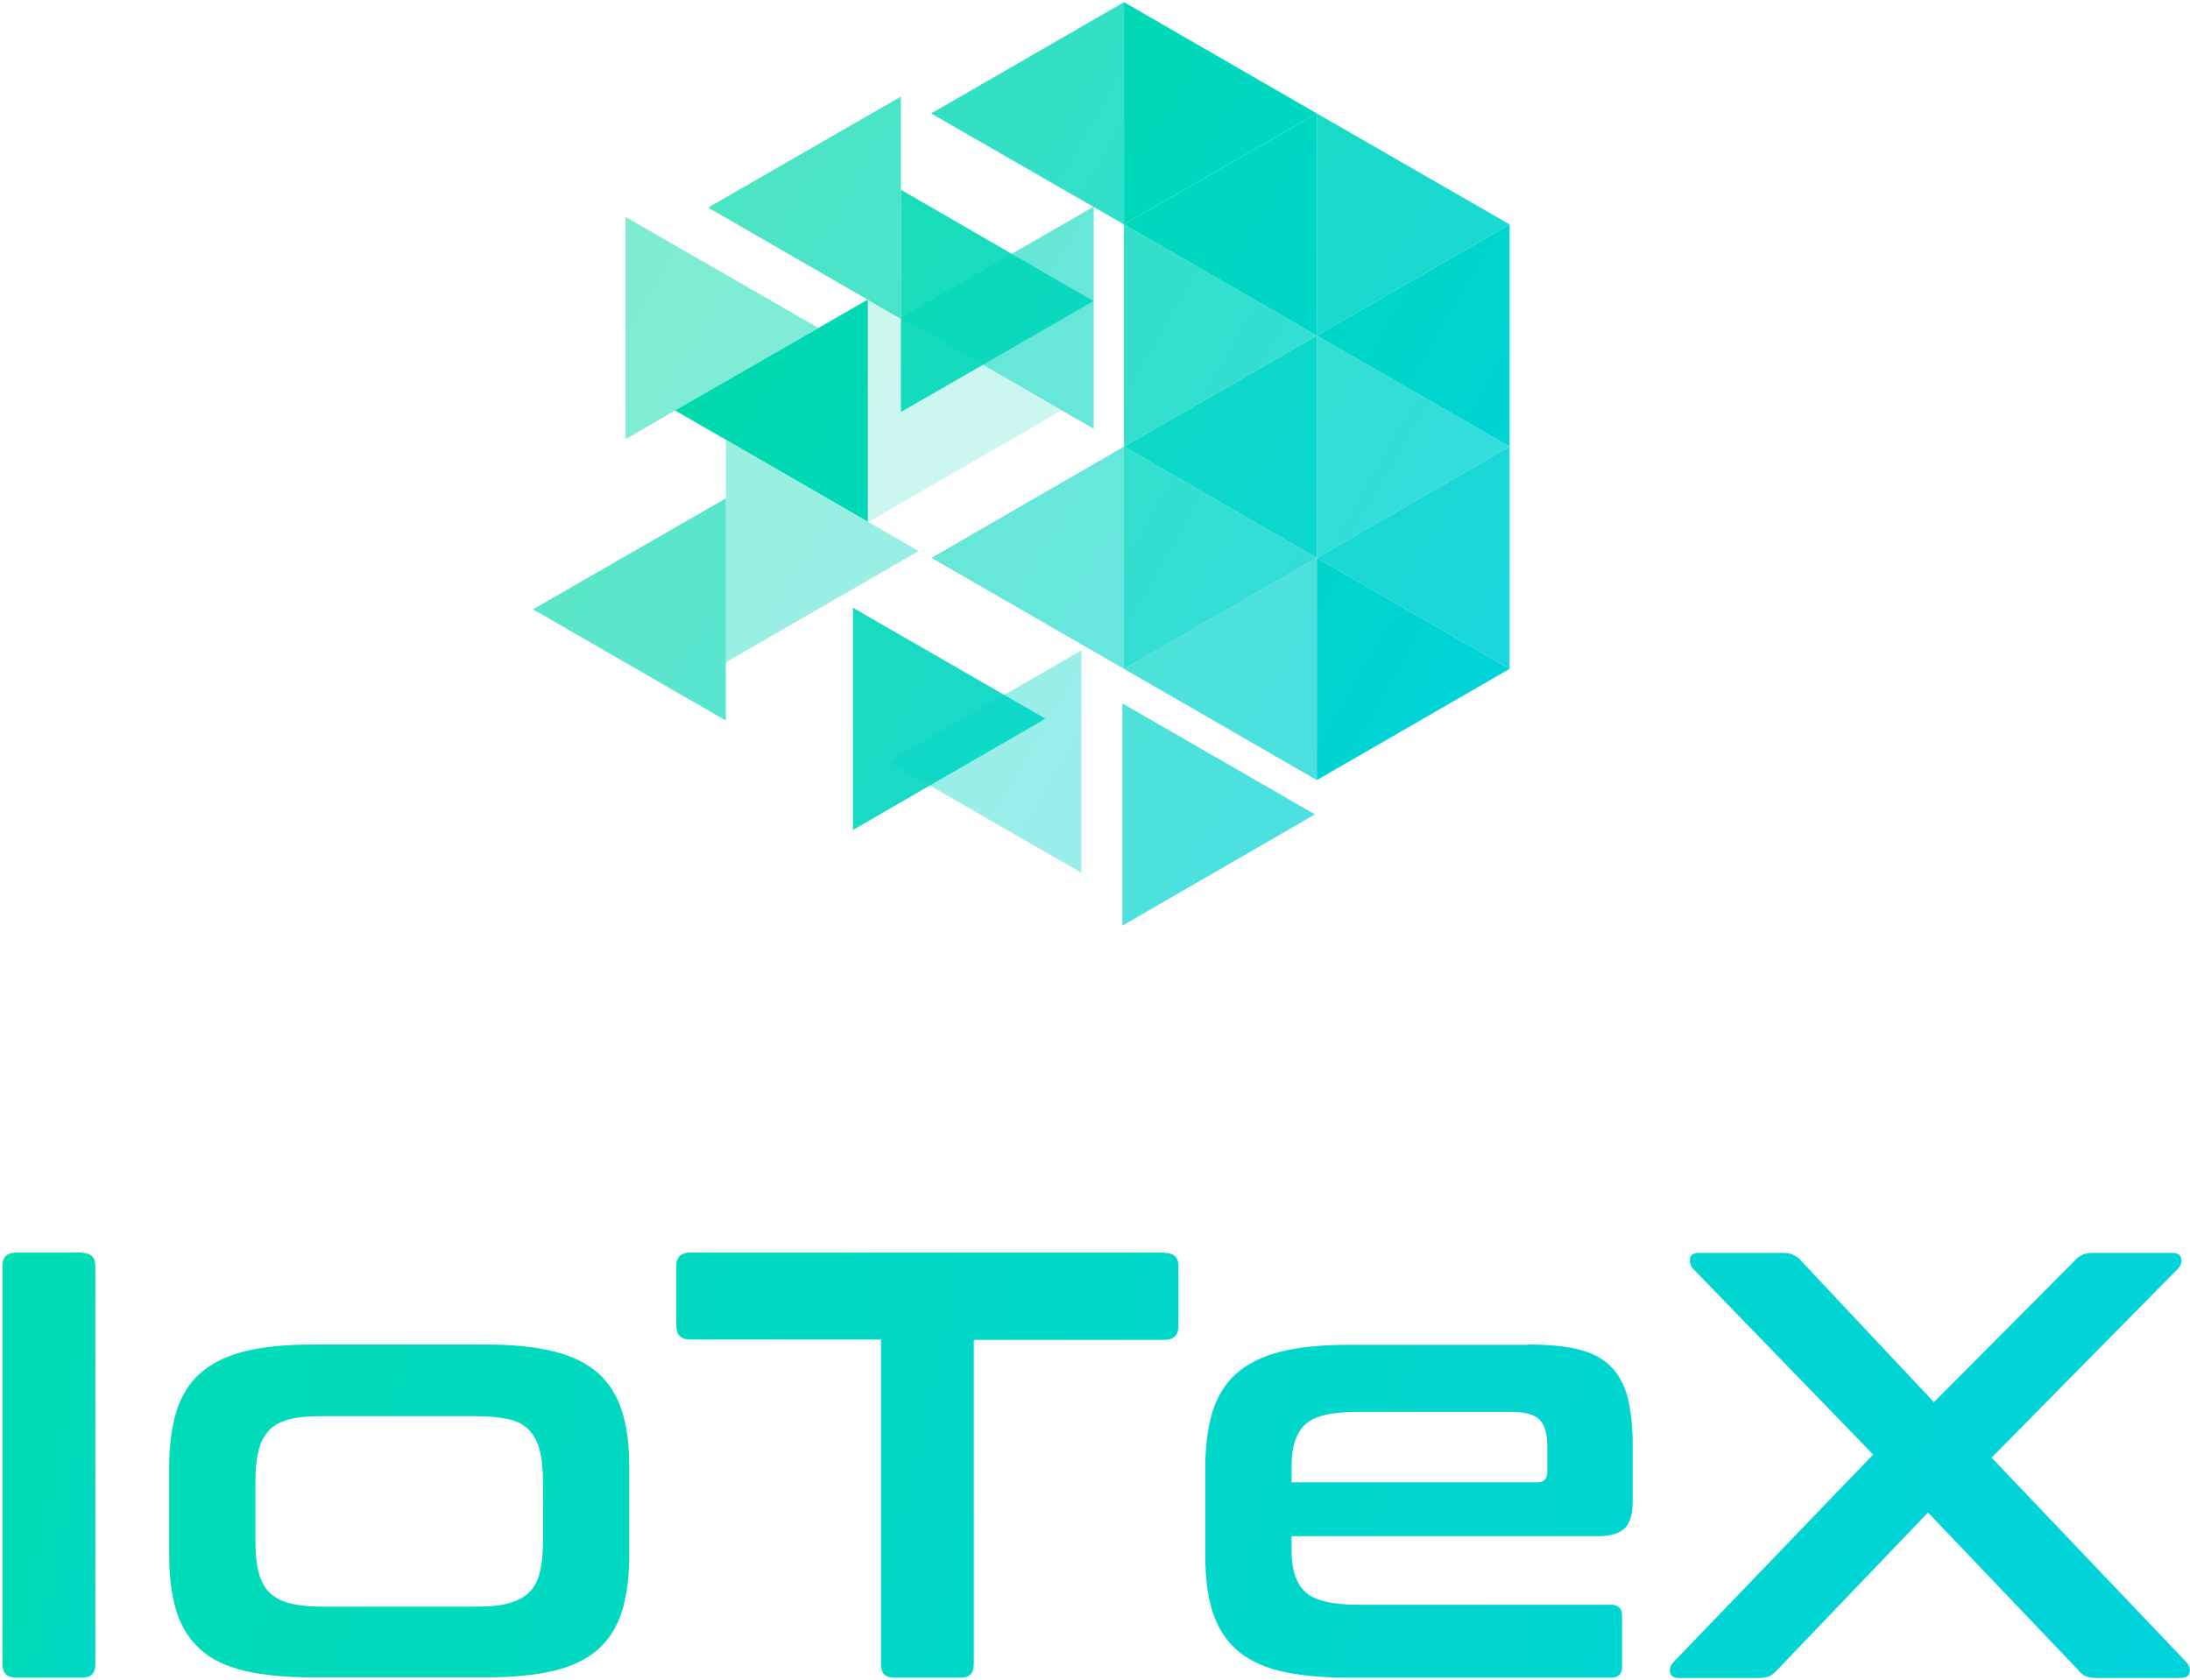 <?xml version="1.0" encoding="UTF-8"?> <svg xmlns="http://www.w3.org/2000/svg" xmlns:xlink="http://www.w3.org/1999/xlink" width="773px" height="593px" viewBox="0 0 773 593" version="1.1"><!-- Generator: Sketch 55.2 (78181) - https://sketchapp.com --><title>Group 2</title><desc>Created with Sketch.</desc><defs><linearGradient x1="41.744%" y1="41.899%" x2="161.1%" y2="159.201%" id="linearGradient-1"><stop stop-color="#00DCB3" offset="0%"></stop><stop stop-color="#00D3DC" offset="100%"></stop></linearGradient><linearGradient x1="-59.774%" y1="33.006%" x2="445.303%" y2="111.424%" id="linearGradient-2"><stop stop-color="#00DCB3" offset="0%"></stop><stop stop-color="#00D3DC" offset="100%"></stop></linearGradient><linearGradient x1="-148.362%" y1="10.279%" x2="314.417%" y2="94.358%" id="linearGradient-3"><stop stop-color="#00DCB3" offset="0%"></stop><stop stop-color="#00D3DC" offset="100%"></stop></linearGradient><linearGradient x1="-296.12%" y1="-8.472%" x2="247.612%" y2="82.493%" id="linearGradient-4"><stop stop-color="#00DCB3" offset="0%"></stop><stop stop-color="#00D3DC" offset="100%"></stop></linearGradient><linearGradient x1="-326.819%" y1="-16.002%" x2="120.153%" y2="62.431%" id="linearGradient-5"><stop stop-color="#00DCB3" offset="0%"></stop><stop stop-color="#00D3DC" offset="100%"></stop></linearGradient><linearGradient x1="-186.013%" y1="-82.105%" x2="246.944%" y2="206.143%" id="linearGradient-6"><stop stop-color="#00DC9C" offset="0%"></stop><stop stop-color="#00D3DC" offset="100%"></stop></linearGradient><linearGradient x1="-261.254%" y1="-132.265%" x2="171.703%" y2="155.984%" id="linearGradient-7"><stop stop-color="#00DC9C" offset="0%"></stop><stop stop-color="#00D3DC" offset="100%"></stop></linearGradient><linearGradient x1="-225.82%" y1="-108.636%" x2="207.137%" y2="179.612%" id="linearGradient-8"><stop stop-color="#00DC9C" offset="0%"></stop><stop stop-color="#00D3DC" offset="100%"></stop></linearGradient><linearGradient x1="-301.099%" y1="-158.796%" x2="131.858%" y2="129.452%" id="linearGradient-9"><stop stop-color="#00DC9C" offset="0%"></stop><stop stop-color="#00D3DC" offset="100%"></stop></linearGradient><linearGradient x1="-265.973%" y1="-135.372%" x2="166.984%" y2="152.876%" id="linearGradient-10"><stop stop-color="#00DC9C" offset="0%"></stop><stop stop-color="#00D3DC" offset="100%"></stop></linearGradient><linearGradient x1="-341.248%" y1="-185.532%" x2="91.708%" y2="102.716%" id="linearGradient-11"><stop stop-color="#00DC9C" offset="0%"></stop><stop stop-color="#00D3DC" offset="100%"></stop></linearGradient><linearGradient x1="-68.241%" y1="-3.746%" x2="364.716%" y2="284.502%" id="linearGradient-12"><stop stop-color="#00DC9C" offset="0%"></stop><stop stop-color="#00D3DC" offset="100%"></stop></linearGradient><linearGradient x1="-140.383%" y1="-51.947%" x2="291.875%" y2="236.301%" id="linearGradient-13"><stop stop-color="#00DC9C" offset="0%"></stop><stop stop-color="#00D3DC" offset="100%"></stop></linearGradient><linearGradient x1="-155.746%" y1="-62.032%" x2="277.211%" y2="226.216%" id="linearGradient-14"><stop stop-color="#00DC9C" offset="0%"></stop><stop stop-color="#00D3DC" offset="100%"></stop></linearGradient><linearGradient x1="-210.947%" y1="-99.024%" x2="221.31%" y2="189.225%" id="linearGradient-15"><stop stop-color="#00DC9C" offset="0%"></stop><stop stop-color="#00D3DC" offset="100%"></stop></linearGradient><linearGradient x1="-313.492%" y1="-167.415%" x2="118.765%" y2="120.833%" id="linearGradient-16"><stop stop-color="#00DC9C" offset="0%"></stop><stop stop-color="#00D3DC" offset="100%"></stop></linearGradient><linearGradient x1="-156.079%" y1="-62.39%" x2="276.178%" y2="225.858%" id="linearGradient-17"><stop stop-color="#00DC9C" offset="0%"></stop><stop stop-color="#00D3DC" offset="100%"></stop></linearGradient><linearGradient x1="-113.211%" y1="-83.662%" x2="319.746%" y2="204.586%" id="linearGradient-18"><stop stop-color="#00DC9C" offset="0%"></stop><stop stop-color="#00D3DC" offset="100%"></stop></linearGradient><linearGradient x1="-62.233%" y1="-49.759%" x2="370.724%" y2="238.489%" id="linearGradient-19"><stop stop-color="#00DC9C" offset="0%"></stop><stop stop-color="#00D3DC" offset="100%"></stop></linearGradient><linearGradient x1="-142.19%" y1="-102.953%" x2="290.767%" y2="185.295%" id="linearGradient-20"><stop stop-color="#00DC9C" offset="0%"></stop><stop stop-color="#00D3DC" offset="100%"></stop></linearGradient><linearGradient x1="-81.173%" y1="-62.356%" x2="351.784%" y2="225.892%" id="linearGradient-21"><stop stop-color="#00DC9C" offset="0%"></stop><stop stop-color="#00D3DC" offset="100%"></stop></linearGradient><linearGradient x1="-192.685%" y1="-136.829%" x2="239.572%" y2="151.419%" id="linearGradient-22"><stop stop-color="#00DC9C" offset="0%"></stop><stop stop-color="#00D3DC" offset="100%"></stop></linearGradient><linearGradient x1="-64.621%" y1="-51.377%" x2="368.336%" y2="236.871%" id="linearGradient-23"><stop stop-color="#00DC9C" offset="0%"></stop><stop stop-color="#00D3DC" offset="100%"></stop></linearGradient><linearGradient x1="-263.702%" y1="-183.824%" x2="169.254%" y2="104.424%" id="linearGradient-24"><stop stop-color="#00DC9C" offset="0%"></stop><stop stop-color="#00D3DC" offset="100%"></stop></linearGradient><linearGradient x1="-228.421%" y1="-160.439%" x2="204.536%" y2="127.809%" id="linearGradient-25"><stop stop-color="#00DC9C" offset="0%"></stop><stop stop-color="#00D3DC" offset="100%"></stop></linearGradient><linearGradient x1="-303.5%" y1="-210.356%" x2="129.457%" y2="77.892%" id="linearGradient-26"><stop stop-color="#00DC9C" offset="0%"></stop><stop stop-color="#00D3DC" offset="100%"></stop></linearGradient><linearGradient x1="-268.279%" y1="-186.97%" x2="164.677%" y2="101.278%" id="linearGradient-27"><stop stop-color="#00DC9C" offset="0%"></stop><stop stop-color="#00D3DC" offset="100%"></stop></linearGradient><linearGradient x1="-212.441%" y1="-149.694%" x2="220.516%" y2="138.554%" id="linearGradient-28"><stop stop-color="#00DC9C" offset="0%"></stop><stop stop-color="#00D3DC" offset="100%"></stop></linearGradient><linearGradient x1="-188.264%" y1="-133.702%" x2="244.693%" y2="154.546%" id="linearGradient-29"><stop stop-color="#00DC9C" offset="0%"></stop><stop stop-color="#00D3DC" offset="100%"></stop></linearGradient></defs><g id="Page-1" stroke="none" stroke-width="1" fill="none" fill-rule="evenodd"><g id="Artboard-2" transform="translate(-114, -204)" fill-rule="nonzero"><g id="Group-2" transform="translate(114, 204)"><g id="Group" transform="translate(0, 441.174)"><path d="M28.919,1.1 C32.108,1.1 33.647,2.64 33.647,5.831 L33.647,146.325 C33.647,149.515 32.108,151.055 28.919,151.055 L5.828,151.055 C2.529,151.055 0.88,149.515 0.88,146.325 L0.88,5.721 C0.88,2.53 2.529,0.99 5.828,0.99 L28.919,0.99 L28.919,1.1 Z" id="Shape" fill="url(#linearGradient-1)"></path><path d="M171.204,33.446 C180.77,33.446 188.797,34.216 195.394,35.866 C201.992,37.516 207.16,40.047 211.118,43.567 C215.077,47.088 217.825,51.599 219.585,57.1 C221.344,62.601 222.114,69.202 222.114,76.903 L222.114,107.708 C222.114,115.409 221.234,122.011 219.585,127.512 C217.825,133.012 215.077,137.523 211.118,141.044 C207.16,144.564 201.882,147.095 195.394,148.635 C188.797,150.175 180.77,150.945 171.204,150.945 L110.617,150.945 C100.941,150.945 92.804,150.175 86.317,148.635 C79.829,147.095 74.551,144.564 70.703,141.044 C66.744,137.523 63.995,133.012 62.236,127.512 C60.586,122.011 59.707,115.409 59.707,107.708 L59.707,76.903 C59.707,69.202 60.586,62.601 62.236,57.1 C63.995,51.599 66.744,47.088 70.703,43.567 C74.661,40.047 79.829,37.516 86.317,35.866 C92.804,34.216 100.941,33.446 110.617,33.446 L171.204,33.446 Z M90.165,102.427 C90.165,107.048 90.495,110.789 91.265,113.759 C92.034,116.73 93.244,119.15 95.003,120.91 C96.762,122.671 99.182,123.991 102.15,124.761 C105.119,125.531 108.968,125.971 113.476,125.971 L168.125,125.971 C172.853,125.971 176.701,125.641 179.67,124.761 C182.639,123.881 185.058,122.671 186.817,120.91 C188.577,119.15 189.896,116.73 190.556,113.759 C191.326,110.789 191.656,106.938 191.656,102.427 L191.656,82.074 C191.656,77.673 191.326,73.932 190.556,70.962 C189.786,67.991 188.577,65.571 186.817,63.701 C185.058,61.83 182.639,60.51 179.67,59.85 C176.701,59.19 172.853,58.75 168.125,58.75 L113.476,58.75 C108.858,58.75 105.119,59.08 102.15,59.85 C99.182,60.62 96.762,61.83 95.003,63.701 C93.244,65.571 91.924,67.991 91.265,70.962 C90.495,73.932 90.165,77.673 90.165,82.074 L90.165,102.427 Z" id="Shape" fill="url(#linearGradient-2)"></path><path d="M411.02,1.1 C414.319,1.1 415.969,2.64 415.969,5.831 L415.969,26.845 C415.969,30.145 414.319,31.795 411.02,31.795 L343.727,31.795 L343.727,146.325 C343.727,149.515 342.187,151.055 338.998,151.055 L315.687,151.055 C312.499,151.055 310.959,149.515 310.959,146.325 L310.959,31.685 L243.665,31.685 C240.367,31.685 238.717,30.035 238.717,26.735 L238.717,5.721 C238.717,2.53 240.367,0.99 243.665,0.99 L411.02,0.99 L411.02,1.1 Z" id="Shape" fill="url(#linearGradient-3)"></path><path d="M539.121,33.446 C546.378,33.446 552.426,33.996 557.264,35.206 C562.102,36.416 565.84,38.396 568.589,41.257 C571.338,44.007 573.317,47.638 574.527,52.149 C575.627,56.66 576.286,62.16 576.286,68.542 L576.286,88.895 C576.286,93.516 575.297,96.596 573.317,98.467 C571.338,100.227 568.259,101.107 564.081,101.107 L455.883,101.107 L455.883,106.278 C455.883,112.989 457.532,117.83 460.721,120.8 C463.91,123.771 470.178,125.311 479.414,125.311 L568.699,125.311 C571.228,125.311 572.548,126.631 572.548,129.162 L572.548,147.205 C572.548,149.735 571.228,151.055 568.699,151.055 L476.335,151.055 C466.659,151.055 458.522,150.285 452.035,148.745 C445.547,147.205 440.379,144.674 436.421,141.154 C432.462,137.633 429.713,133.122 427.954,127.622 C426.195,122.121 425.425,115.519 425.425,107.818 L425.425,77.013 C425.425,69.312 426.305,62.711 427.954,57.21 C429.713,51.709 432.462,47.198 436.421,43.677 C440.379,40.157 445.547,37.626 452.035,35.976 C458.522,34.326 466.659,33.556 476.335,33.556 L539.121,33.556 L539.121,33.446 Z M455.773,82.074 L542.529,82.074 C544.949,82.074 546.158,80.864 546.158,78.443 L546.158,69.422 C546.158,65.021 545.278,61.83 543.409,59.96 C541.54,58.09 538.131,57.21 533.183,57.21 L479.414,57.21 C470.178,57.21 463.91,58.64 460.721,61.61 C457.532,64.581 455.883,69.422 455.883,76.243 L455.883,82.074 L455.773,82.074 Z" id="Shape" fill="url(#linearGradient-4)"></path><path d="M766.622,1.1 C768.602,1.1 769.701,1.76 769.921,3.191 C770.141,4.511 769.701,5.721 768.712,6.711 L702.957,73.382 L771.681,145.555 C772.67,146.545 773.11,147.755 772.89,149.075 C772.67,150.395 771.571,151.165 769.591,151.165 L740.233,151.165 C738.473,151.165 737.154,150.945 736.164,150.505 C735.175,150.065 734.185,149.295 733.415,148.195 L680.526,92.746 L627.417,148.195 C626.427,149.295 625.437,150.175 624.558,150.505 C623.678,150.945 622.249,151.165 620.379,151.165 L592.56,151.165 C590.691,151.165 589.701,150.505 589.481,149.075 C589.261,147.755 589.701,146.545 590.691,145.555 L661.173,72.282 L597.618,6.711 C596.738,5.721 596.409,4.511 596.518,3.191 C596.628,1.87 597.728,1.1 599.707,1.1 L629.066,1.1 C630.825,1.1 632.145,1.32 633.134,1.87 C634.124,2.31 635.114,3.081 635.883,4.071 L682.615,53.799 L732.096,4.071 C732.976,3.081 733.855,2.31 734.845,1.87 C735.834,1.32 737.154,1.1 738.913,1.1 L766.622,1.1 Z" id="Shape" fill="url(#linearGradient-5)"></path></g><g id="Group" transform="translate(188.027, 0)"><polygon id="Shape" fill="url(#linearGradient-6)" points="208.699 0.77 208.699 79.213 276.763 40.047"></polygon><polygon id="Shape" fill="url(#linearGradient-7)" opacity="0.9" points="276.763 40.047 276.763 118.49 344.826 79.213"></polygon><polygon id="Shape" fill="url(#linearGradient-8)" opacity="0.8" points="208.699 79.213 208.699 157.657 276.763 118.49"></polygon><polygon id="Shape" fill="url(#linearGradient-9)" opacity="0.8" points="276.763 118.49 276.763 196.933 344.826 157.657"></polygon><polygon id="Shape" fill="url(#linearGradient-10)" opacity="0.8" points="208.699 157.657 208.699 236.1 276.763 196.933"></polygon><polygon id="Shape" fill="url(#linearGradient-11)" points="276.763 196.933 276.763 275.376 344.826 236.1"></polygon><polygon id="Shape" fill="url(#linearGradient-12)" opacity="0.5" points="32.767 76.573 32.767 155.016 100.831 115.74"></polygon><polygon id="Shape" fill="url(#linearGradient-13)" opacity="0.2" points="118.644 105.728 118.644 184.171 186.598 144.894"></polygon><polygon id="Shape" fill="url(#linearGradient-14)" opacity="0.4" points="68.174 155.346 68.174 233.789 136.237 194.513"></polygon><polygon id="Shape" fill="url(#linearGradient-15)" opacity="0.9" points="113.036 214.536 113.036 292.979 180.99 253.703"></polygon><polygon id="Shape" fill="url(#linearGradient-16)" opacity="0.7" points="208.149 248.312 208.149 326.755 276.103 287.478"></polygon><polygon id="Shape" fill="url(#linearGradient-17)" opacity="0.9" points="129.97 67.001 129.97 145.445 197.923 106.278"></polygon><polygon id="Shape" fill="url(#linearGradient-18)" opacity="0.8" points="208.699 0.77 208.699 79.213 140.635 40.047"></polygon><polygon id="Shape" fill="url(#linearGradient-19)" opacity="0.7" points="129.97 34.106 129.97 112.549 61.906 73.272"></polygon><polygon id="Shape" fill="url(#linearGradient-20)" opacity="0.6" points="198.033 72.942 198.033 151.386 129.97 112.109"></polygon><polygon id="Shape" fill="url(#linearGradient-21)" points="118.314 105.728 118.314 184.171 50.25 144.894"></polygon><polygon id="Shape" fill="url(#linearGradient-22)" opacity="0.6" points="208.699 157.657 208.699 236.1 140.745 196.933"></polygon><polygon id="Shape" fill="url(#linearGradient-23)" opacity="0.65" points="68.174 175.92 68.174 254.363 0.11 215.086"></polygon><polygon id="Shape" fill="url(#linearGradient-24)" points="344.826 79.213 344.826 157.657 276.763 118.49"></polygon><polygon id="Shape" fill="url(#linearGradient-25)" opacity="0.95" points="276.763 118.49 276.763 196.933 208.699 157.657"></polygon><polygon id="Shape" fill="url(#linearGradient-26)" opacity="0.9" points="344.826 157.657 344.826 236.1 276.763 196.933"></polygon><polygon id="Shape" fill="url(#linearGradient-27)" opacity="0.7" points="276.763 196.933 276.763 275.376 208.699 236.1"></polygon><polygon id="Shape" fill="url(#linearGradient-28)" opacity="0.4" points="193.635 229.609 193.635 308.052 125.571 268.885"></polygon><polygon id="Shape" fill="url(#linearGradient-29)" points="276.763 40.047 276.763 118.49 208.699 79.213"></polygon></g></g></g></g></svg> 